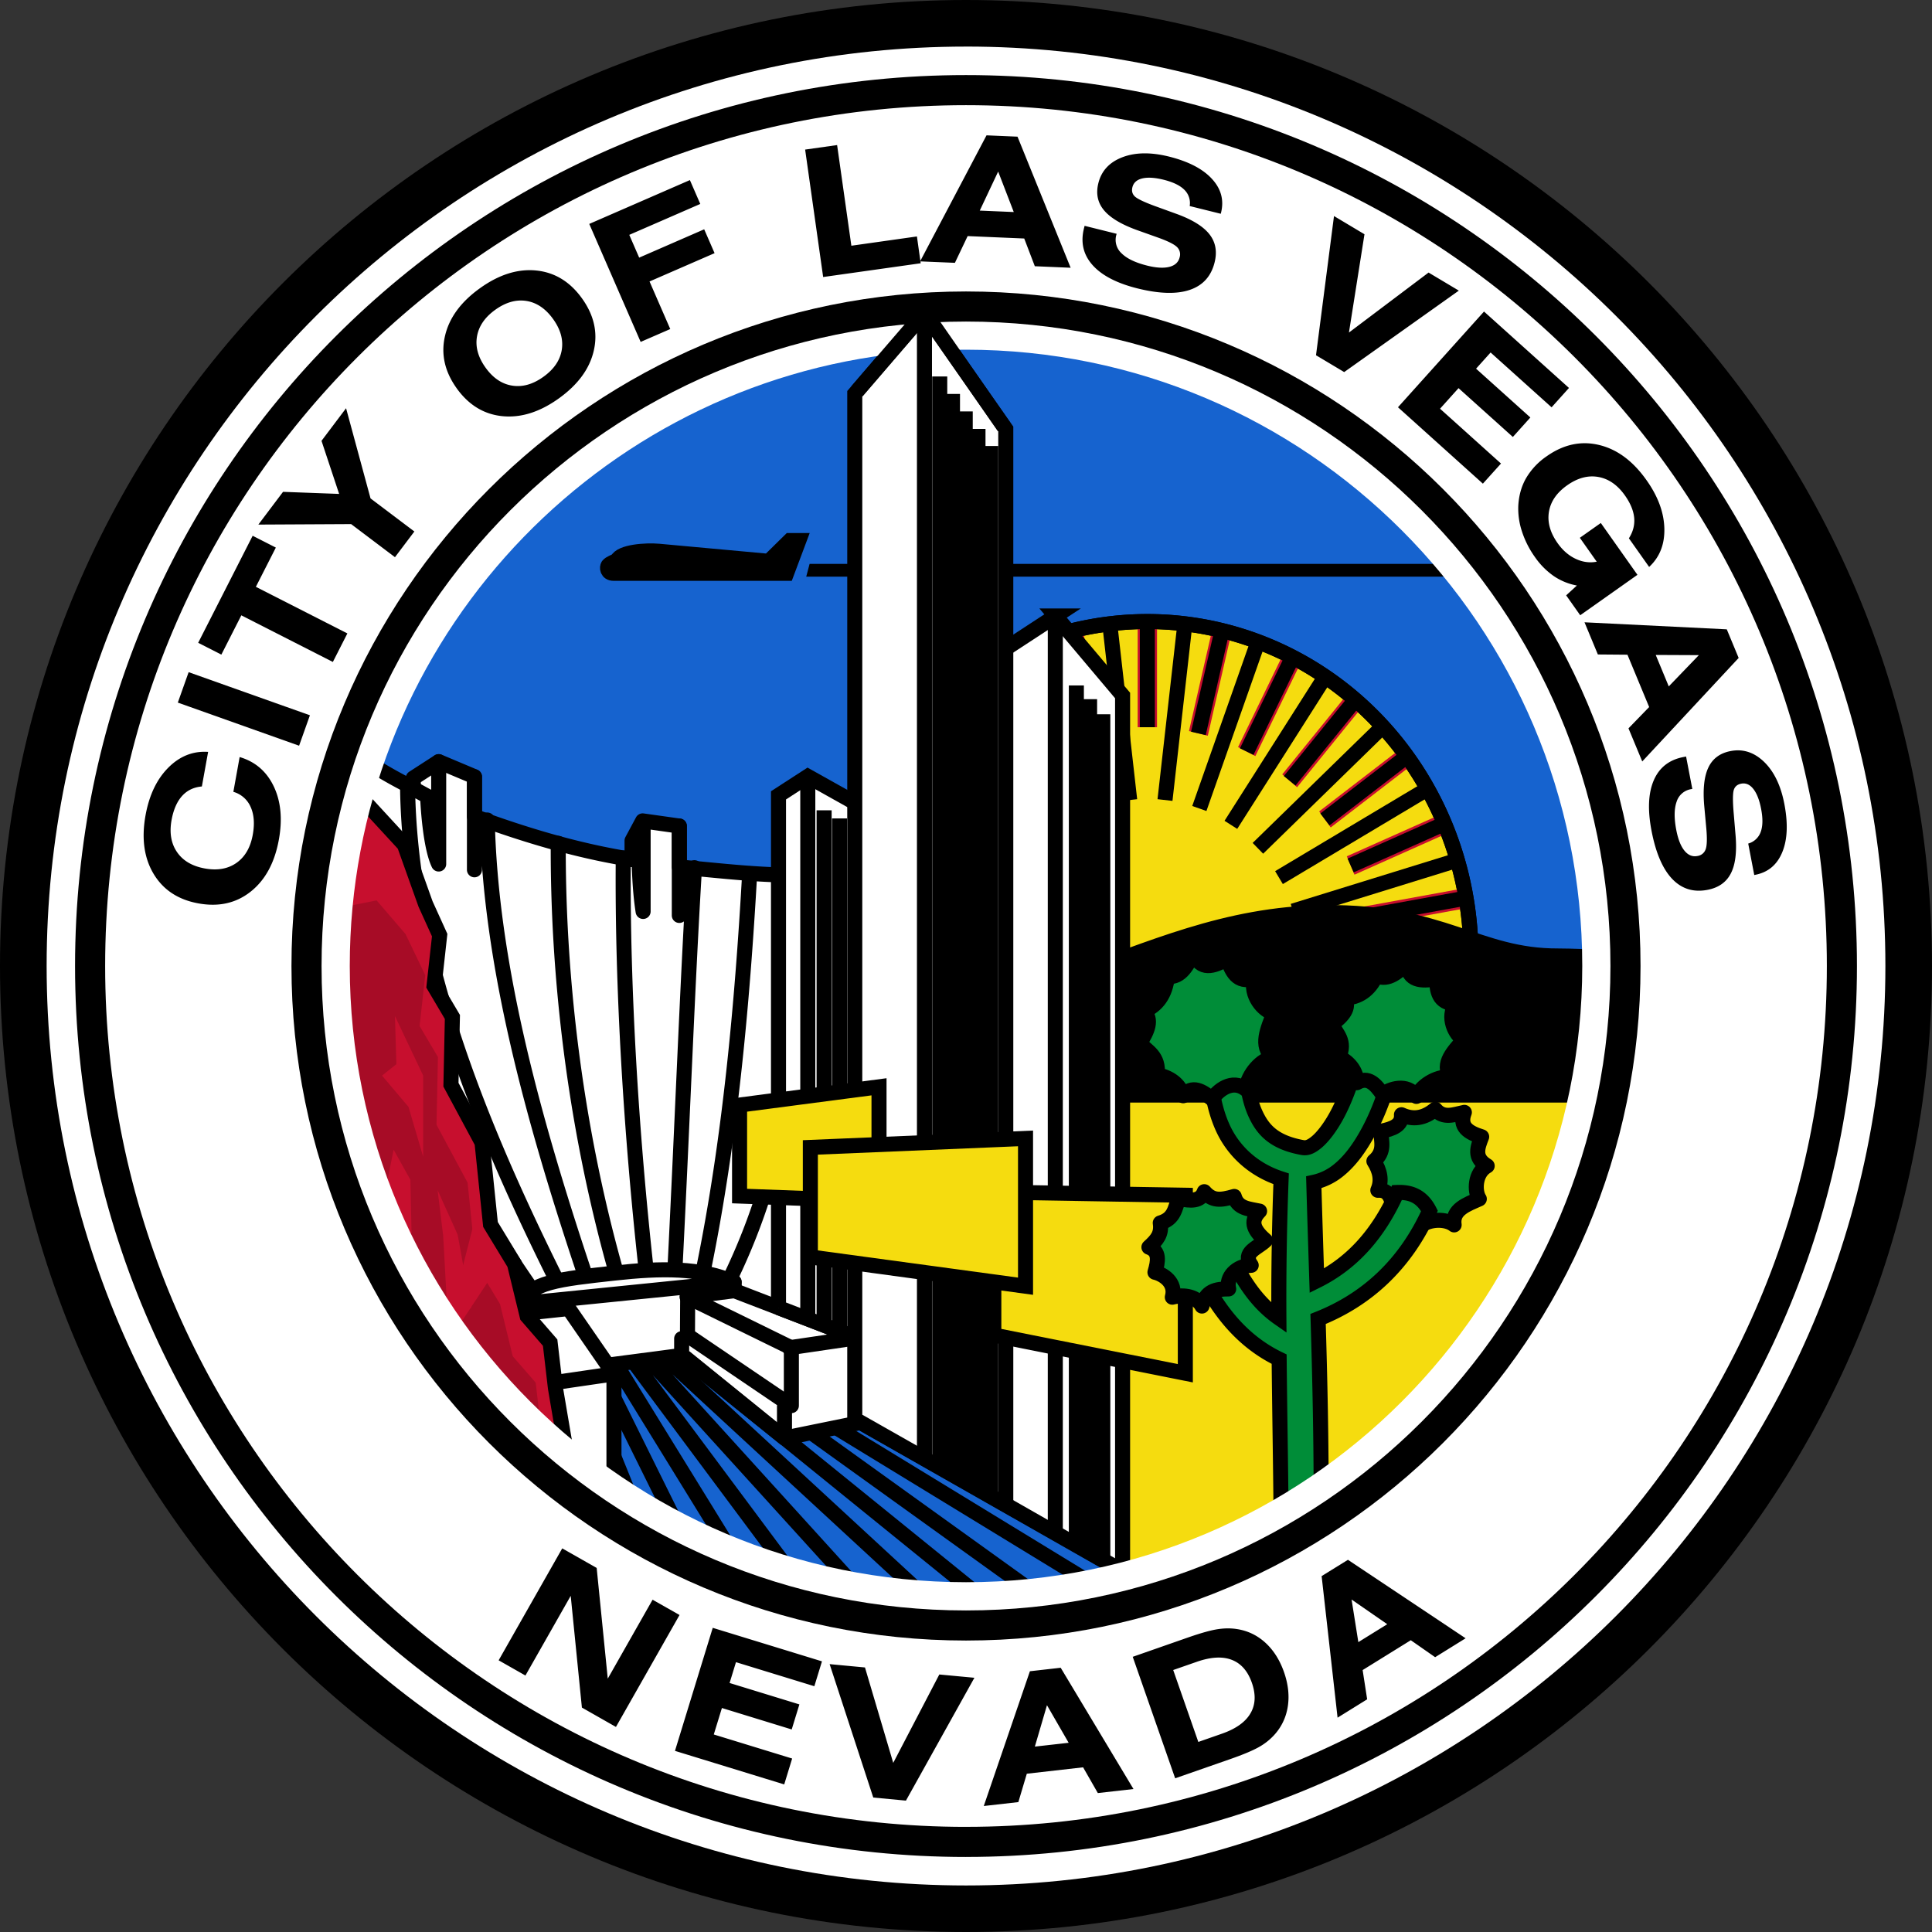 <svg width="80" height="80" fill="none" xmlns="http://www.w3.org/2000/svg"><rect width="100%" height="100%" fill="#333333" stroke="none"/><path d="M40 80c22.091 0 40-17.909 40-40S62.091 0 40 0 0 17.909 0 40s17.909 40 40 40z" fill="#000"/><path fill-rule="evenodd" clip-rule="evenodd" d="M42.864 43.669l25.278.521-2.345 10.946-9.903 11.466-11.858 2.215-2.345-16.027 1.173-9.121z" fill="#F5DC0F"/><path fill-rule="evenodd" clip-rule="evenodd" d="M11.982 42.235h55.586l-.96-8.554-5.893-12.294-10.163-6.776-10.946-3.388-13.942 3.779-8.34 8.47-4.17 7.427-1.172 11.336z" fill="#1663CF" stroke="#000" stroke-width=".415"/><path fill-rule="evenodd" clip-rule="evenodd" d="M33.523 23.35h29.375v.529H33.384l.139-.528z" fill="#000"/><path fill-rule="evenodd" clip-rule="evenodd" d="M34.109 39.593c0-1.82.346-3.621 1.02-5.302a13.897 13.897 0 012.904-4.496 13.38 13.38 0 014.348-3.003 13.018 13.018 0 015.128-1.055c3.554 0 6.962 1.46 9.475 4.058 2.513 2.599 3.925 6.123 3.925 9.798h-26.8z" fill="#F5DC0F" stroke="#000" stroke-width=".623" stroke-linecap="round" stroke-linejoin="round"/><path d="M47.91 25.737h-.802v4.376h.802v-4.376z" fill="#C70F2E"/><path d="M47.509 25.737v4.376m1.558-4.305l-.827 7.32" stroke="#000" stroke-width=".623"/><path d="M50.99 26.206l-.781-.191-.976 4.258.78.192.976-4.259z" fill="#C70F2E"/><path d="M50.6 26.11l-.977 4.259m2.477-3.818l-2.438 6.927" stroke="#000" stroke-width=".623"/><path d="M53.881 27.397l-.717-.373-1.899 3.912.717.372 1.9-3.911z" fill="#C70F2E"/><path d="M53.523 27.21l-1.9 3.912m3.262-3.125l-3.917 6.158" stroke="#000" stroke-width=".623"/><path d="M56.43 29.245l-.615-.533-2.72 3.353.614.533 2.72-3.353z" fill="#C70F2E"/><path d="M56.122 28.978l-2.72 3.353m3.87-2.263l-5.185 5.059" stroke="#000" stroke-width=".623"/><path d="M58.497 31.65l-.479-.664-3.395 2.613.479.665 3.395-2.613z" fill="#C70F2E"/><path d="M58.258 31.318l-3.396 2.614m4.271-1.279L52.96 36.34" stroke="#000" stroke-width=".623"/><path d="M59.972 34.485l-.318-.761-3.886 1.733.318.762 3.886-1.734z" fill="#C70F2E"/><path d="M59.813 34.105l-3.886 1.733m4.441-.226l-6.83 2.114" stroke="#000" stroke-width=".623"/><path d="M60.775 37.595l-.139-.816-4.168.76.14.816 4.167-.76z" fill="#C70F2E"/><path d="M60.706 37.187l-4.169.76m4.372.839l-7.117.429" stroke="#000" stroke-width=".623"/><path d="M44.809 26.015l-.78.191.976 4.259.78-.192-.976-4.258z" fill="#C70F2E"/><path d="M44.419 26.11l.976 4.259m.555-4.561l.828 7.32" stroke="#000" stroke-width=".623"/><path d="M41.853 27.025l-.716.372 1.9 3.911.716-.372-1.9-3.911z" fill="#C70F2E"/><path d="M41.495 27.21l1.9 3.912m-.477-4.571l2.438 6.927" stroke="#000" stroke-width=".623"/><path d="M39.203 28.712l-.615.533 2.721 3.353.614-.533-2.72-3.353z" fill="#C70F2E"/><path d="M38.896 28.978l2.72 3.353m-1.483-4.334l3.917 6.158" stroke="#000" stroke-width=".623"/><path d="M37 30.986l-.479.665 3.395 2.614.479-.665L37 30.986z" fill="#C70F2E"/><path d="M36.76 31.318l3.395 2.614m-2.409-3.864l5.185 5.059" stroke="#000" stroke-width=".623"/><path d="M35.364 33.724l-.318.761 3.886 1.734.318-.761-3.886-1.734z" fill="#C70F2E"/><path d="M35.205 34.105l3.886 1.733m-3.206-3.185l6.173 3.686" stroke="#000" stroke-width=".623"/><path d="M34.382 36.779l-.14.816 4.169.76.14-.816-4.169-.76z" fill="#C70F2E"/><path d="M34.312 37.187l4.168.76m-3.83-2.335l6.83 2.115m-7.37 1.058l7.115.43" stroke="#000" stroke-width=".623"/><path d="M34.109 39.593c0-1.82.346-3.621 1.02-5.302a13.897 13.897 0 012.904-4.496 13.38 13.38 0 014.348-3.003 13.018 13.018 0 015.128-1.055c3.554 0 6.962 1.46 9.475 4.058 2.513 2.599 3.925 6.123 3.925 9.798h-26.8z" stroke="#000" stroke-width=".623" stroke-linecap="round" stroke-linejoin="round"/><path fill-rule="evenodd" clip-rule="evenodd" d="M67.47 39.079c-.668.719-1.684.502-2.949.506-3.362.012-4.733-1.85-9.675-1.796-4.118.045-7.305 1.57-10.55 2.672v4.883H66.18l1.29-6.265z" fill="#000" stroke="#000" stroke-width=".623"/><path fill-rule="evenodd" clip-rule="evenodd" d="M22.271 55.031l5.538-.744 6.757 4.009 13.906 7.913-5.62 4.939-15.373.248-9.836-10.497 4.628-5.868z" fill="#1663CF" stroke="#000" stroke-width=".623"/><path d="M25.336 60.11l3.916 9.702" stroke="#000" stroke-width=".623"/><path fill-rule="evenodd" clip-rule="evenodd" d="M43.709 25.506l-2.724 1.78v34.637l5.499 3.138V28.799l-2.776-3.293z" fill="#fff" stroke="#000" stroke-width=".623"/><path fill-rule="evenodd" clip-rule="evenodd" d="M33.36 36.231c-1.783.043-3.542-.18-5.23-.33v-1.696l-1.519-.214-.439.818v.78c-2.26-.356-4.42-1.01-6.525-1.781V32.16l-1.48-.623-1.053.681v.41a18.583 18.583 0 01-3.331-2.104l-2.132 4.35-.1 12.46 8.54 13.462 5.332 2.275v-6.18l-.258-.364 3.064-.402 4.252 3.422 3.211-.656.74-17.037-3.071-5.623z" fill="#fff" stroke="#000" stroke-width=".623" stroke-linecap="round" stroke-linejoin="round"/><path d="M35.374 55.355l-4.963-1.91-1.963.25 4.321 2.117v2.392l-.285.035v1.07m-3.949-3.969l4.22 2.86" stroke="#000" stroke-width=".623" stroke-linecap="round" stroke-linejoin="round"/><path fill-rule="evenodd" clip-rule="evenodd" d="M32.236 54.148V32.934l1.213-.786 2.215 1.24v22.079l-3.428-1.32z" fill="#fff" stroke="#000" stroke-width=".623"/><path d="M25.413 56.89l-4.851.71m15.365-2.27l-3.243.477" stroke="#000" stroke-width=".623" stroke-linecap="round" stroke-linejoin="round"/><path fill-rule="evenodd" clip-rule="evenodd" d="M38.273 12.943l-2.879 3.363v42.456l6.253 3.547V17.762l-3.374-4.819z" fill="#fff" stroke="#000" stroke-width=".623"/><path d="M38.28 13.192v47.201m.632-44.804v45.123m.528-44.4v44.7m.528-43.976v44.298m.528-43.574v43.862m.528-43.154V61.92m2.674-36.358v37.894m.872-35.073v35.595m.547-35.027v35.315m.548-34.69v34.978" stroke="#000" stroke-width=".623"/><path d="M21.68 53.972l8.713-.882c-1.395-.607-3.001-.59-4.964-.373-2.26.249-3.56.389-3.749 1.255z" stroke="#000" stroke-width=".623" stroke-linecap="round" stroke-linejoin="round"/><path d="M33.449 54.56V32.177m.676 1.376v21.262m.64-20.926v21.17" stroke="#000" stroke-width=".623"/><path d="M25.133 56.484l-1.587-2.299-1.99.213m-3.391-22.857v4.236c-.323-.675-.432-2.186-.458-2.799l-.6-.327m2.539-.486v3.851m8.483-1.813v3.703m-1.499-3.889v3.724c-.109-.692-.146-1.448-.167-2.096l-.291-.055m2.303 18.13l-.009 1.668-.24.044v.66m2.176-3.007v.339m-7.286-18.503c-.022 5.16.605 11.376 2.372 17.67m.32-17.064c-.047 5.394.33 11.402.94 16.98m-6.572-18.552c.132 5.9 1.844 12.233 4.015 18.731m4.566-16.756c-.29 4.764-.496 10.422-.804 16.514m3.089-16.264c-.308 5.41-.811 11.019-1.921 16.428M16.876 32.513c.065 6.762 2.79 13.695 6.129 20.409m-.993.464c-5.08-7.32-8.038-14.487-7.246-22.179M31.68 49.253a25.99 25.99 0 01-1.438 3.66" stroke="#000" stroke-width=".623" stroke-linecap="round" stroke-linejoin="round"/><path fill-rule="evenodd" clip-rule="evenodd" d="M30.624 49.526v-3.768l5.774-.756v4.737l-5.774-.213zm10.528 5.758v-5.922l7.93.131v7.37l-7.93-1.58z" fill="#F5DC0F" stroke="#000" stroke-width=".623"/><path fill-rule="evenodd" clip-rule="evenodd" d="M33.555 47.512v4.537l8.91 1.21v-6.12l-8.91.373z" fill="#F5DC0F" stroke="#000" stroke-width=".623"/><path fill-rule="evenodd" clip-rule="evenodd" d="M61.255 49.645c-.21-.315-.191-1.086.326-1.368-.578-.34-.39-.783-.228-1.206-.542-.168-.949-.411-.717-1.01-.422.084-.864.282-1.205-.13-.467.392-.934.444-1.4.228.034.44-.367.589-.848.684.001.413.19.826-.293 1.238.257.402.34.804.163 1.206.483-.036.588.378.652.847.321-.064.98.016 1.075.651.414-.33 1.103-.328 1.433-.065-.097-.645.548-.853 1.042-1.075z" fill="#008D38" stroke="#000" stroke-width=".623" stroke-linecap="round" stroke-linejoin="round"/><path fill-rule="evenodd" clip-rule="evenodd" d="M56.29 43.331c-.096.788-.474 2.027-.985 2.937-.256.454-.547.83-.8 1.036-.255.207-.41.243-.576.213-1.193-.219-1.649-.744-1.958-1.434-.309-.689-.371-1.56-.438-2.274l-1.468.138c.061.658.1 1.713.559 2.735.396.884 1.183 1.728 2.424 2.13a129.632 129.632 0 00-.092 5.764c-.941-.656-1.47-1.558-1.895-2.372l-1.307.68c.549 1.052 1.447 2.545 3.213 3.396.02 2.087.06 4.227.08 6.523l1.659-.391c.006-2.792-.052-5.335-.127-7.796 2.033-.806 3.618-2.273 4.612-4.474-.333-.657-.839-.785-1.342-.765-.777 1.72-1.854 2.926-3.322 3.656-.044-1.365-.088-2.72-.126-4.077a2.44 2.44 0 001.036-.506c.472-.384.836-.896 1.152-1.457.63-1.12 1.037-2.447 1.163-3.483l-1.463-.179z" fill="#008D38" stroke="#000" stroke-width=".623"/><path fill-rule="evenodd" clip-rule="evenodd" d="M60.612 43.052c-.364-.197-.715-.947-.327-1.48-.748-.034-.77-.554-.809-1.042-.629.112-1.158.084-1.21-.608-.388.294-.74.707-1.283.484-.285.613-.733.898-1.31.927.246.405-.088.75-.529 1.086.199.396.589.696.297 1.337.452.256.73.6.743 1.076.472-.279.776.066 1.066.484.295-.223 1.001-.48 1.4.083.263-.528.961-.873 1.421-.787-.407-.57.146-1.097.54-1.56zM50.877 53.37c-.124-.49.322-.957.933-.976-.39-.545.272-.71.592-1.03-.427-.374-.7-.761-.245-1.214-.42-.095-.905-.094-1.049-.608-.586.169-.903.19-1.242-.197-.147.415-.574.39-1.052.282-.167.377-.161.831-.77 1.012.071.471-.146.71-.47 1.005.455.163.383.584.25 1.038.32.072.891.413.719 1.032.513-.134 1.032-.008 1.227.367.173-.629.565-.708 1.107-.71zm1.868-11.416c-.42-.08-1.006-.745-.8-1.44-.743.224-.934-.315-1.13-.815-.578.338-1.104.494-1.38-.216-.284.445-.495 1.003-1.097.957-.08.744-.425 1.201-.979 1.433.371.34.157.82-.165 1.326.322.347.801.526.724 1.302.526.111.909.376 1.076.871.371-.457.781-.201 1.2.137.216-.338.823-.855 1.397-.403.084-.645.655-1.252 1.133-1.323-.584-.458-.214-1.204.02-1.829z" fill="#008D38" stroke="#000" stroke-width=".623" stroke-linecap="round" stroke-linejoin="round"/><path d="M26.942 56.376l11.023 12.142m-9.618-12.327l14.36 11.635m-9.109-8.502l10.187 7.323M27.528 56.191l12.761 11.782m-5.678-8.868l11.147 6.805m-20.263-9.433l7.551 12.248m-6.807-12.33l9.042 12.141m-9.828-10.587l5.552 11.22" stroke="#000" stroke-width=".623"/><path fill-rule="evenodd" clip-rule="evenodd" d="M12.654 30.539l4.091 4.441.877 2.455.584 1.286-.233 2.104.76 1.285-.06 2.806 1.287 2.396.35 3.39.994 1.636.526 2.162.95 1.095.22 1.885.526 3.097-2.572.994-7.539-9.117-2.104-12.916 1.344-9z" fill="#C70F2E" stroke="#000" stroke-width=".623"/><path fill-rule="evenodd" clip-rule="evenodd" d="M12.7 37.862l2.894-.579 1.199 1.396.815 1.7-.234 2.104.76 1.286-.059 2.805 1.286 2.396.35 3.39.994 1.636.526 2.162.951 1.095.218 1.886.526 3.097-2.572.994-7.539-9.117-2.104-12.916 1.99-3.335z" fill="#A70C26"/><path fill-rule="evenodd" clip-rule="evenodd" d="M17.523 47.9v-3.362l-1.169-2.466.06 1.994-.595.472 1.096 1.295.608 2.067zm-.481 3.16l-.05-2.211-.693-1.244-.378 1.868.104 1.763 1.017-.177zm2.646-.672l-1.152 4.514.369.138 1.612-2.44-.83-2.212z" fill="#C70F2E"/><path fill-rule="evenodd" clip-rule="evenodd" d="M19.503 54.165l-.552-3.04-.83-1.843.23 1.889.185 3.362.967-.368z" fill="#C70F2E"/><path fill-rule="evenodd" clip-rule="evenodd" d="M40 1.929c-21.014 0-38.069 17.054-38.069 38.069 0 21.015 17.055 38.075 38.07 38.075 21.014 0 38.069-17.06 38.069-38.075 0-21.015-17.055-38.07-38.07-38.07zm-1.727 11.014l1.083 1.543c.215-.005.428-.006.645-.006 14.086 0 25.517 11.432 25.517 25.518S54.087 65.516 40.001 65.516 14.483 54.084 14.483 39.998c0-12.996 9.731-23.732 22.299-25.316l1.491-1.739z" fill="#fff"/><path fill-rule="evenodd" clip-rule="evenodd" d="M32.708 22.382l-.875.861-4.558-.417c-.528-.048-1.575.024-1.72.374-.105.062-.296.12-.372.216-.053.068-.052.324.227.324h7.16l.509-1.358h-.37z" fill="#000" stroke="#000" stroke-width=".623"/><path d="M40 67.308c15.082 0 27.308-12.226 27.308-27.308 0-15.082-12.226-27.308-27.308-27.308-15.082 0-27.308 12.226-27.308 27.308 0 15.082 12.226 27.308 27.308 27.308z" stroke="#000" stroke-width="1.246" stroke-linecap="round" stroke-linejoin="round"/><path d="M40 76.269c20.03 0 36.269-16.238 36.269-36.269C76.269 19.97 60.03 3.732 40 3.732 19.97 3.732 3.731 19.97 3.731 40S19.97 76.27 40 76.27z" stroke="#000" stroke-width="1.246" stroke-linecap="round" stroke-linejoin="round"/><path d="M9.924 31.348c.644.19 1.114.594 1.41 1.212.296.619.367 1.353.214 2.201-.173.958-.561 1.676-1.164 2.156-.603.48-1.324.643-2.164.491-.84-.151-1.458-.558-1.856-1.218-.398-.66-.51-1.47-.338-2.427.151-.837.465-1.495.941-1.974.476-.479 1.027-.697 1.651-.655l-.259 1.432c-.337.03-.611.161-.822.396-.21.234-.355.566-.433.996-.095.525-.02.967.226 1.325.245.358.63.584 1.152.678.52.094.957.017 1.31-.231.354-.249.579-.637.674-1.164.083-.456.053-.84-.088-1.153a1.111 1.111 0 00-.715-.625l.26-1.44zm2.46-.47l-5.021-1.785.448-1.26 5.022 1.785-.448 1.26zm-1.79-6.579l3.79 1.93-.601 1.181-3.79-1.93-.827 1.626-.96-.489 2.256-4.432.96.489-.827 1.625zm5.761-1.227l-1.815-1.37-3.842.02 1.022-1.356 2.323.086-.73-2.198 1.017-1.35 1.013 3.734 1.815 1.37-.803 1.064zm6.147-7.47c.434-.311.686-.68.758-1.105.071-.426-.047-.853-.355-1.283-.31-.433-.68-.684-1.105-.752-.426-.068-.856.053-1.29.364-.433.31-.686.68-.759 1.108-.073.428.045.857.355 1.289.308.43.676.678 1.103.745.427.068.858-.054 1.293-.366zm-3.59.478c-.498-.693-.66-1.415-.486-2.166.173-.752.655-1.411 1.446-1.978.79-.568 1.569-.812 2.334-.735.765.078 1.397.463 1.894 1.156.497.693.66 1.414.487 2.163-.172.75-.654 1.407-1.444 1.975-.79.567-1.57.813-2.336.738-.767-.076-1.398-.46-1.896-1.153zm7.616-1.922L24.4 9.272l4.167-1.815.43.988-2.94 1.28.41.943 2.692-1.173.43.988-2.693 1.172.858 1.97-1.226.533zm7.557-2.687l-.746-5.277 1.324-.187.59 4.168 2.715-.384.156 1.11-4.039.57zM40.57 8.72l1.408.06-.646-1.676-.762 1.616zm-2.47 2.102l2.75-5.218 1.283.055 2.2 5.428-1.483-.063-.439-1.148-2.343-.1-.527 1.107-1.44-.06zm6.811-1.471l1.326.33-.013.048a.753.753 0 00.22.762c.218.217.572.386 1.061.508.378.094.683.11.916.051.233-.06.374-.19.425-.394a.42.42 0 00-.108-.426c-.114-.113-.37-.242-.767-.385l-.897-.32c-.654-.237-1.11-.513-1.367-.827-.258-.314-.333-.686-.226-1.114.126-.509.457-.866.992-1.072.536-.206 1.179-.215 1.93-.029.806.201 1.4.509 1.78.923.382.414.507.882.377 1.404l-.01.042-1.287-.32a.766.766 0 00-.218-.67c-.179-.181-.465-.32-.86-.419-.363-.09-.658-.108-.884-.055-.226.054-.363.176-.41.364-.038.152-.007.277.094.377.1.099.375.232.823.398l.937.34c.644.237 1.091.518 1.341.841.25.323.32.709.208 1.157-.143.575-.486.955-1.028 1.138-.542.184-1.263.163-2.163-.06-.858-.214-1.478-.536-1.861-.965-.384-.43-.503-.936-.358-1.519l.027-.108zm9.582 5.36l.745-5.765L56.5 9.7l-.643 4.07 3.297-2.484 1.253.748-4.747 3.373-1.167-.697zm3.395 2.152L61.45 12.9l3.518 3.164-.72.802-2.525-2.27-.602.67 2.248 2.021-.725.807-2.249-2.022-.766.852 2.524 2.27-.75.833-3.517-3.164zm7.408 7.382a2.503 2.503 0 01-.956-.39 3.11 3.11 0 01-.785-.793 3.88 3.88 0 01-.533-1.053 3.01 3.01 0 01-.153-1.066c.023-.425.13-.807.323-1.144a2.84 2.84 0 01.85-.904c.697-.492 1.42-.65 2.17-.47.75.178 1.407.665 1.968 1.46.475.67.72 1.335.737 1.994.017.659-.192 1.191-.63 1.597l-.838-1.186c.173-.272.246-.555.219-.849-.028-.294-.155-.602-.382-.924-.308-.436-.676-.691-1.103-.767-.427-.076-.858.04-1.291.346-.432.305-.683.67-.754 1.097-.07.427.049.859.358 1.296.21.298.46.515.747.65.287.136.578.176.874.12l-.699-.99.868-.613 1.517 2.146-2.37 1.674-.582-.824.445-.407zm3.264 2.875l.54 1.302 1.246-1.294-1.786-.008zm-2.949-1.352l5.891.291.492 1.185-3.992 4.286-.57-1.371.856-.882-.899-2.167-1.225-.01-.553-1.332zm4.206 5.558l.258 1.341-.05.01a.754.754 0 00-.599.518c-.104.29-.11.682-.014 1.177.074.383.186.667.338.853.152.186.331.26.536.22a.42.42 0 00.341-.277c.056-.151.065-.437.028-.858l-.087-.949c-.06-.693-.001-1.222.176-1.588.176-.365.482-.59.916-.673.514-.1.977.051 1.39.45.411.4.69.979.836 1.738.157.817.128 1.485-.088 2.004-.215.52-.587.83-1.116.932l-.042.009-.25-1.303a.765.765 0 00.516-.479c.089-.239.095-.557.018-.956-.07-.368-.178-.643-.322-.826-.144-.183-.311-.256-.502-.219-.154.03-.254.11-.302.243-.048.133-.053.438-.015.915l.084.993c.056.684-.01 1.208-.199 1.57-.188.363-.509.588-.962.675-.582.113-1.07-.039-1.465-.453-.394-.415-.679-1.078-.854-1.989-.167-.868-.136-1.566.093-2.095.228-.528.638-.849 1.228-.962l.11-.021zM20.648 68.75l2.633-4.635 1.426.81.459 4.584 1.856-3.268 1.116.633-2.633 4.635-1.41-.802-.463-4.627-1.875 3.3-1.109-.63zm7.301 3.75l1.564-5.095 4.523 1.388-.316 1.03-3.245-.996-.264.862 2.89.887-.318 1.037-2.89-.888-.337 1.096 3.245.996-.328 1.072-4.524-1.389zm8.211 1.932l-1.807-5.524 1.464.138 1.17 3.951 1.908-3.66 1.453.136-2.835 5.087-1.353-.128zm6.691-2.109l1.4-.158-.898-1.556-.502 1.714zm-2.115 2.46l1.91-5.58 1.275-.145 3.014 5.022-1.476.167-.61-1.066-2.331.265-.35 1.175-1.432.162zm7.844-5.63l1.04 2.977.976-.341c.576-.201.97-.48 1.18-.838.212-.358.232-.78.062-1.268s-.449-.805-.835-.953c-.386-.148-.868-.12-1.447.082l-.976.34zm.596-1.342c.545-.19.961-.307 1.25-.35.29-.044.56-.044.815-.001.443.072.83.262 1.165.57.334.309.588.712.763 1.211.173.497.225.97.156 1.42-.07.448-.255.84-.556 1.174a2.527 2.527 0 01-.638.506c-.254.144-.653.312-1.197.502l-2.273.793-1.757-5.031 2.272-.794zm7.07.186l1.197-.742-1.477-1.022.28 1.764zm-.86 3.128l-.66-5.862 1.09-.675 4.872 3.25-1.262.783-1.008-.703-1.994 1.236.187 1.211-1.225.76z" fill="#000"/><path d="M35.489 16.198l2.802-3.252 3.285 4.734" stroke="#000" stroke-width=".623"/></svg>